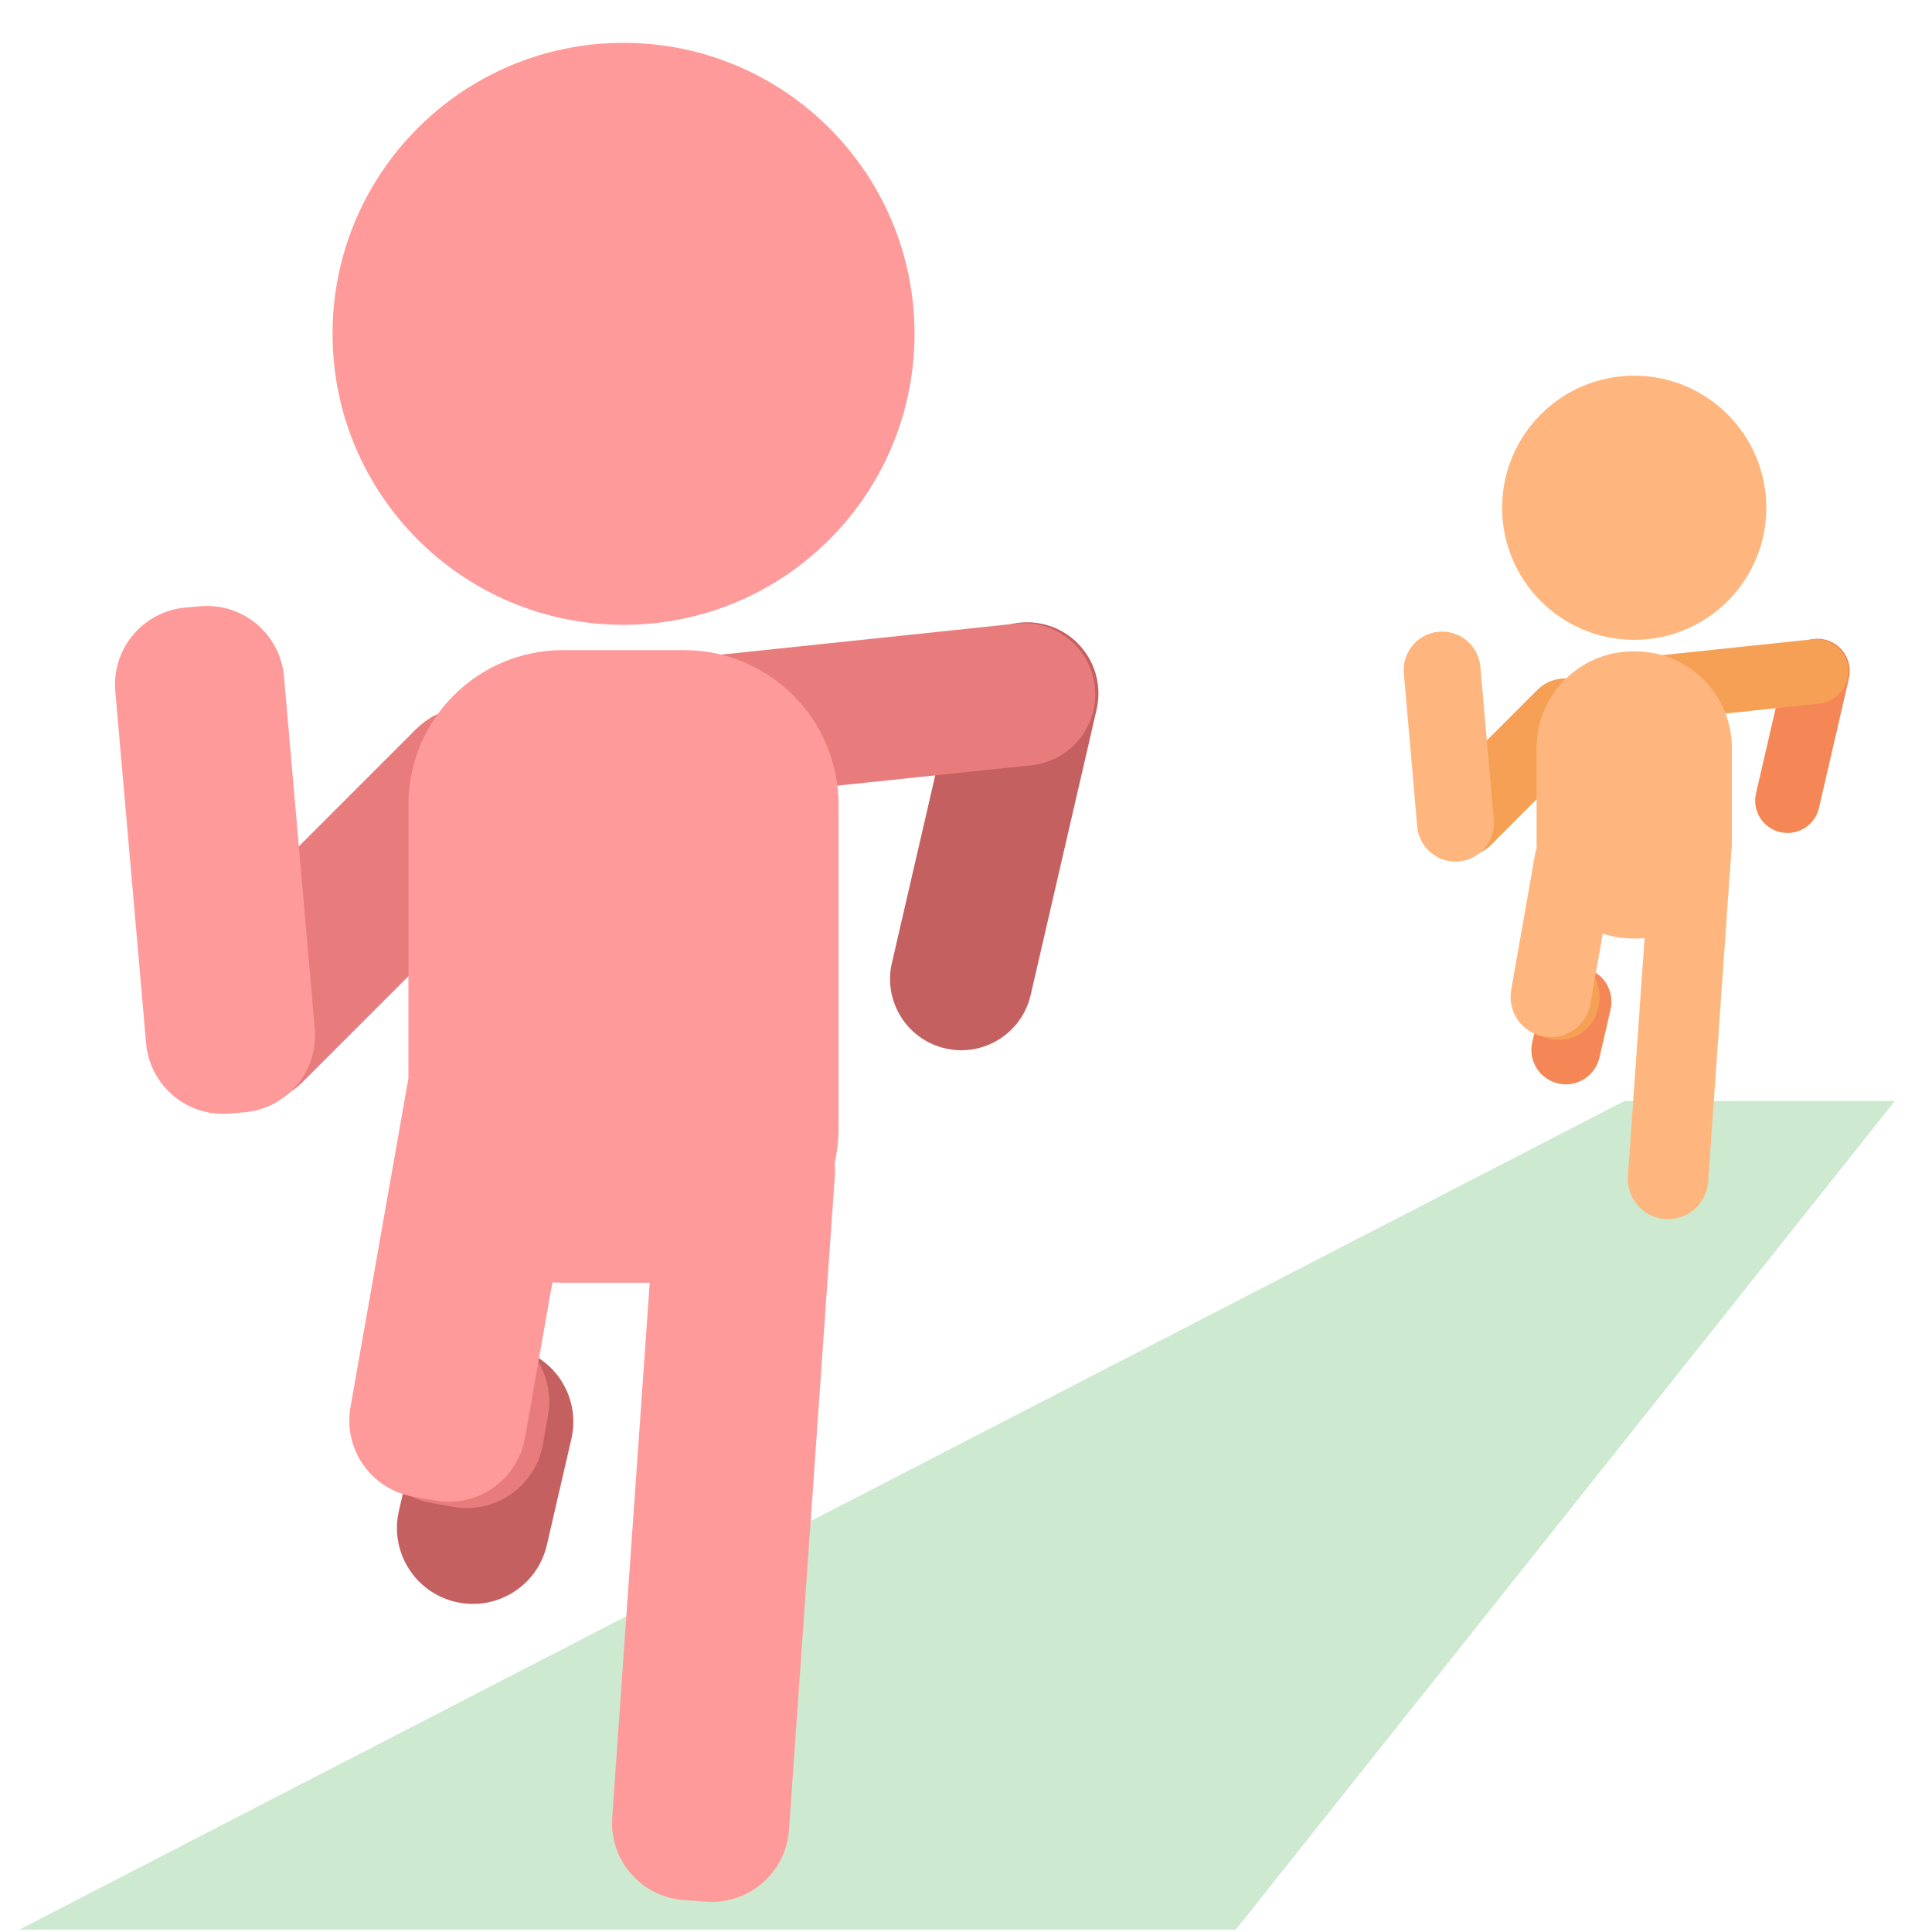 <svg width="75" height="75" viewBox="0 0 75 75" fill="none" xmlns="http://www.w3.org/2000/svg">
<path d="M63.057 42.742H73.557L47.973 74.908H0.748L63.057 42.742Z" fill="#CDE9CF"/>
<path d="M37.183 26.3L34.623 37.383C34.279 38.87 35.207 40.355 36.694 40.699C38.182 41.042 39.666 40.115 40.01 38.627L42.57 27.544C42.914 26.057 41.986 24.572 40.499 24.229C39.011 23.885 37.527 24.812 37.183 26.3Z" fill="#C56060"/>
<path d="M39.462 24.207L24.795 25.749C23.276 25.909 22.174 27.269 22.334 28.788C22.494 30.307 23.854 31.409 25.373 31.249L40.04 29.707C41.558 29.548 42.66 28.187 42.501 26.668C42.341 25.149 40.98 24.048 39.462 24.207Z" fill="#E87C7C"/>
<path d="M11.752 42L20.789 32.963C21.96 31.791 21.96 29.892 20.789 28.72L20.384 28.315C19.212 27.143 17.313 27.143 16.141 28.315L7.104 37.352C5.933 38.523 5.933 40.423 7.104 41.594L7.509 42C8.681 43.171 10.58 43.171 11.752 42Z" fill="#E87C7C"/>
<path d="M12.22 39.929L11.024 26.262C10.88 24.611 9.425 23.39 7.774 23.535L7.203 23.585C5.553 23.729 4.332 25.184 4.476 26.835L5.672 40.502C5.816 42.152 7.271 43.373 8.922 43.229L9.493 43.179C11.143 43.034 12.364 41.579 12.22 39.929Z" fill="#FF9A9A"/>
<path d="M24.206 24.256C30.445 24.256 35.502 19.198 35.502 12.959C35.502 6.72 30.445 1.663 24.206 1.663C17.967 1.663 12.909 6.72 12.909 12.959C12.909 19.198 17.967 24.256 24.206 24.256Z" fill="#FF9A9A"/>
<path d="M26.554 25.238H21.855C18.542 25.238 15.855 27.925 15.855 31.238V43.796C15.855 47.109 18.542 49.796 21.855 49.796H26.554C29.868 49.796 32.554 47.109 32.554 43.796V31.238C32.554 27.925 29.868 25.238 26.554 25.238Z" fill="#FF9A9A"/>
<path d="M30.628 71.037L32.408 45.655C32.524 44.001 31.278 42.567 29.624 42.451L28.75 42.389C27.096 42.273 25.662 43.52 25.546 45.173L23.766 70.556C23.65 72.209 24.896 73.644 26.55 73.76L27.424 73.821C29.077 73.937 30.512 72.691 30.628 71.037Z" fill="#FF9A9A"/>
<path d="M16.436 54.53L15.485 58.654C15.119 60.24 16.108 61.822 17.694 62.188C19.281 62.554 20.863 61.565 21.229 59.979L22.181 55.855C22.547 54.269 21.558 52.687 19.971 52.321C18.385 51.955 16.802 52.944 16.436 54.53Z" fill="#C56060"/>
<path d="M21.076 56.061L21.275 54.929C21.563 53.296 20.473 51.74 18.841 51.453L17.978 51.3C16.345 51.013 14.789 52.103 14.502 53.735L14.302 54.868C14.014 56.5 15.104 58.056 16.737 58.344L17.6 58.496C19.232 58.783 20.788 57.693 21.076 56.061Z" fill="#E87C7C"/>
<path d="M20.379 55.818L22.577 43.343C22.864 41.711 21.774 40.154 20.142 39.867L19.279 39.715C17.647 39.427 16.091 40.517 15.803 42.149L13.605 54.624C13.318 56.257 14.408 57.813 16.04 58.1L16.903 58.252C18.535 58.54 20.091 57.45 20.379 55.818Z" fill="#FF9A9A"/>
<path d="M69.33 25.768L68.168 30.799C68.012 31.474 68.433 32.148 69.108 32.304C69.783 32.46 70.457 32.039 70.613 31.363L71.775 26.332C71.931 25.657 71.511 24.983 70.835 24.827C70.16 24.671 69.486 25.092 69.33 25.768Z" fill="#F58655"/>
<path d="M70.365 24.818L63.708 25.518C63.018 25.591 62.518 26.208 62.59 26.898C62.663 27.587 63.28 28.087 63.97 28.015L70.628 27.315C71.317 27.242 71.818 26.625 71.745 25.935C71.673 25.246 71.055 24.746 70.365 24.818Z" fill="#F5A055"/>
<path d="M57.878 32.803L61.797 28.884C62.379 28.302 62.379 27.357 61.797 26.775C61.214 26.192 60.27 26.192 59.687 26.775L55.769 30.693C55.186 31.276 55.186 32.221 55.769 32.803C56.351 33.386 57.296 33.386 57.878 32.803Z" fill="#F5A055"/>
<path d="M57.988 31.825L57.468 25.88C57.396 25.059 56.673 24.452 55.852 24.524C55.031 24.596 54.424 25.319 54.496 26.14L55.016 32.085C55.088 32.906 55.811 33.513 56.632 33.441C57.453 33.369 58.06 32.646 57.988 31.825Z" fill="#FFB67E"/>
<path d="M63.44 24.839C66.272 24.839 68.568 22.544 68.568 19.712C68.568 16.88 66.272 14.584 63.44 14.584C60.608 14.584 58.312 16.88 58.312 19.712C58.312 22.544 60.608 24.839 63.44 24.839Z" fill="#FFB67E"/>
<path d="M63.481 25.286H63.4C61.329 25.286 59.65 26.965 59.65 29.036V32.684C59.65 34.755 61.329 36.434 63.4 36.434H63.481C65.552 36.434 67.231 34.755 67.231 32.684V29.036C67.231 26.965 65.552 25.286 63.481 25.286Z" fill="#FFB67E"/>
<path d="M66.31 45.875L67.195 33.253C67.256 32.392 66.607 31.646 65.747 31.586C64.887 31.525 64.141 32.174 64.08 33.034L63.195 45.657C63.135 46.517 63.783 47.263 64.643 47.324C65.503 47.384 66.25 46.736 66.31 45.875Z" fill="#FFB67E"/>
<path d="M59.914 38.583L59.483 40.455C59.316 41.175 59.765 41.894 60.485 42.06C61.205 42.226 61.924 41.777 62.09 41.056L62.522 39.185C62.688 38.465 62.239 37.746 61.519 37.58C60.799 37.414 60.081 37.863 59.914 38.583Z" fill="#F58655"/>
<path d="M62.054 39.082L62.076 38.96C62.225 38.111 61.658 37.301 60.809 37.151C59.96 37.002 59.15 37.569 59.001 38.418L58.979 38.541C58.83 39.39 59.397 40.199 60.246 40.349C61.095 40.498 61.904 39.931 62.054 39.082Z" fill="#F5A055"/>
<path d="M61.738 38.972L62.667 33.7C62.816 32.851 62.249 32.042 61.4 31.892C60.551 31.742 59.741 32.309 59.592 33.159L58.663 38.43C58.513 39.279 59.08 40.089 59.929 40.239C60.779 40.388 61.588 39.821 61.738 38.972Z" fill="#FFB67E"/>
</svg>
